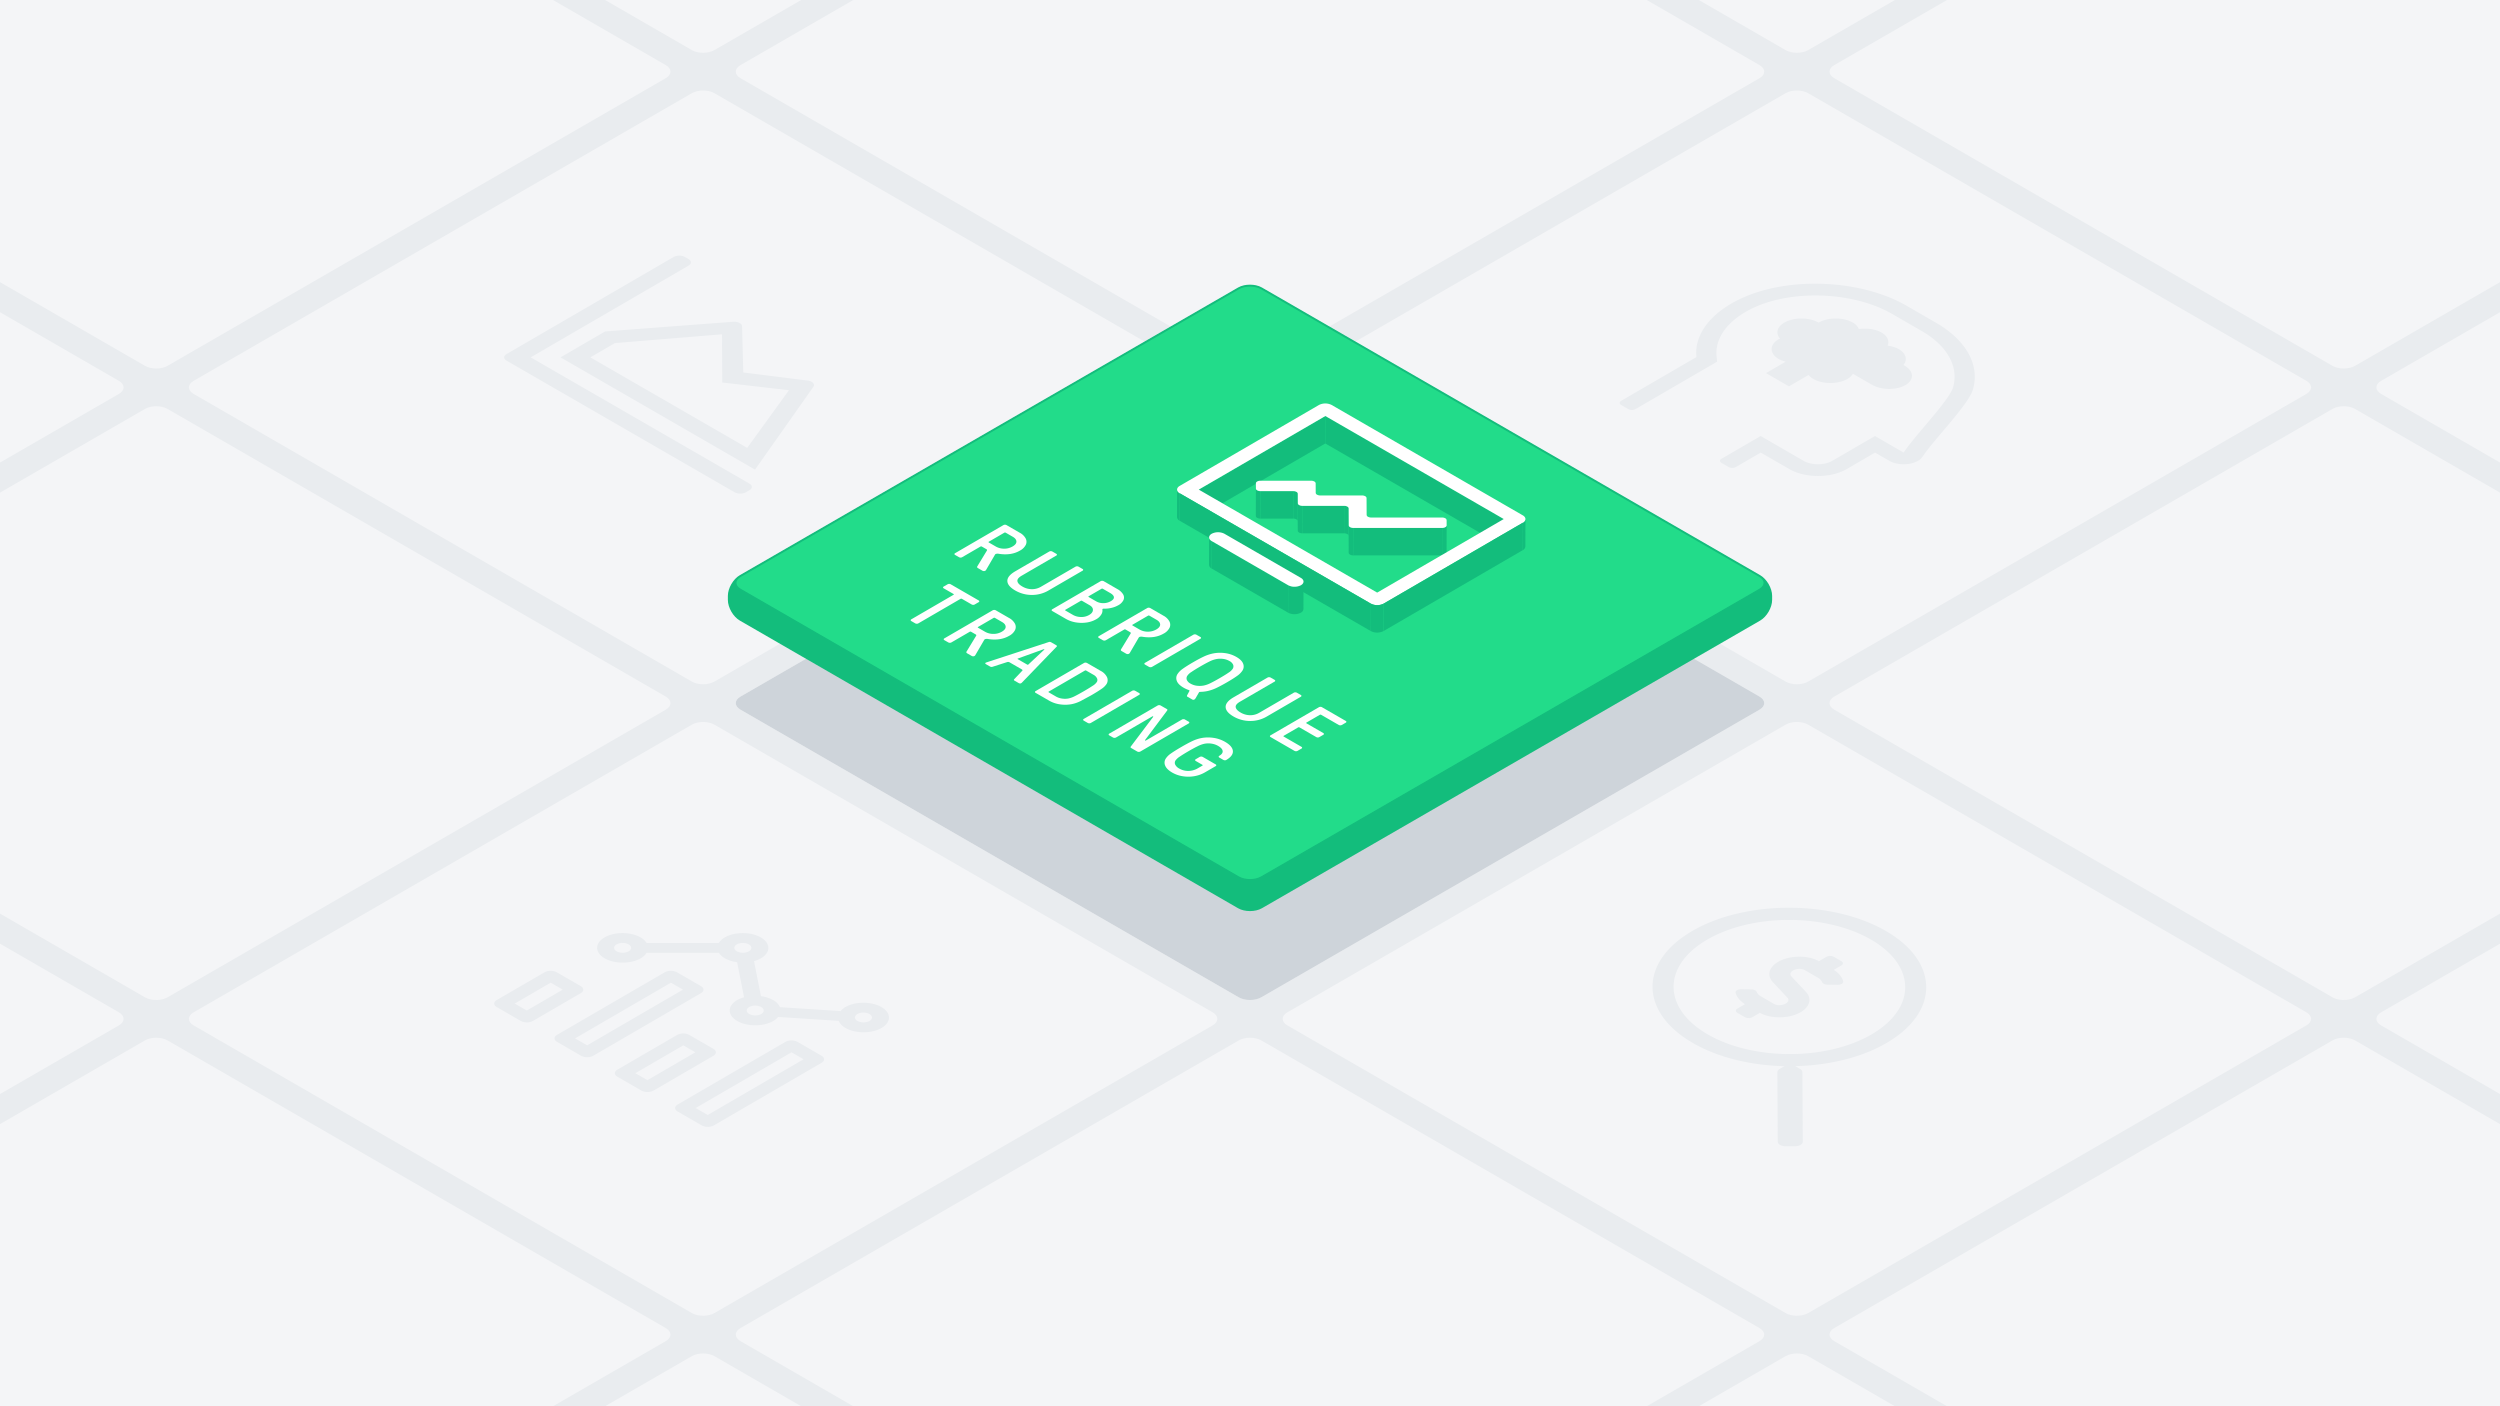 <?xml version="1.0" encoding="UTF-8"?> <svg xmlns="http://www.w3.org/2000/svg" xmlns:xlink="http://www.w3.org/1999/xlink" xmlns:v="https://vecta.io/nano" viewBox="0 0 1920 1080"><style>.A{isolation:isolate}</style><path d="M-20-20h1960v1120H-20z" fill="#e9ecef"></path><g fill="#f4f5f7"><use xlink:href="#A"></use><path d="M531.34 523.453c4.763 2.75 12.557 2.75 17.32 0l382.68-220.94c4.763-2.75 4.763-7.25 0-10L548.66 71.573c-4.763-2.75-12.557-2.75-17.32 0l-382.68 220.94c-4.763 2.75-4.763 7.25 0 10zm-420-242.487c4.763 2.75 12.557 2.75 17.32 0L511.34 60.025c4.763-2.75 4.763-7.25 0-10L128.66-170.914c-4.763-2.75-12.557-2.75-17.32 0l-382.68 220.94c-4.763 2.75-4.763 7.25 0 10zm1260 727.461c4.763 2.75 12.557 2.75 17.32 0l382.68-220.94c4.763-2.75 4.763-7.25 0-10l-382.68-220.94c-4.763-2.75-12.557-2.75-17.32 0l-382.68 220.94c-4.763 2.75-4.763 7.25 0 10zm420 242.488c4.763 2.75 12.557 2.75 17.32 0l382.68-220.941c4.763-2.75 4.763-7.25 0-10l-382.68-220.94c-4.763-2.75-12.557-2.75-17.32 0l-382.68 220.941c-4.763 2.75-4.763 7.25 0 10z"></path><path d="M531.34 1008.428c4.763 2.75 12.557 2.75 17.32 0l382.68-220.941c4.763-2.75 4.763-7.25 0-10l-382.68-220.94c-4.763-2.75-12.557-2.75-17.32 0L148.66 777.488c-4.763 2.75-4.763 7.25 0 10zm-420-242.487c4.763 2.75 12.557 2.75 17.32 0L511.34 545c4.763-2.75 4.763-7.25 0-10L128.66 314.06c-4.763-2.75-12.557-2.75-17.32 0L-271.34 535c-4.763 2.75-4.763 7.25 0 10zm-420-242.488c4.763 2.75 12.557 2.75 17.32 0l382.68-220.94c4.763-2.75 4.763-7.25 0-10l-382.68-220.94c-4.763-2.75-12.557-2.75-17.32 0l-382.68 220.94c-4.763 2.75-4.763 7.25 0 10zm1260 727.462c4.763 2.75 12.557 2.75 17.32 0l382.68-220.941c4.763-2.75 4.763-7.25 0-10L968.66 799.035c-4.763-2.75-12.557-2.75-17.32 0l-382.68 220.94c-4.763 2.75-4.763 7.25 0 10zm420 242.485c4.763 2.75 12.557 2.75 17.32 0l382.68-220.94c4.763-2.75 4.763-7.25 0-10l-382.68-220.94c-4.763-2.75-12.557-2.75-17.32 0l-382.68 220.94c-4.763 2.75-4.763 7.25 0 10zm-1260-242.485c4.763 2.75 12.557 2.75 17.32 0l382.68-220.94c4.763-2.75 4.763-7.25 0-10l-382.68-220.94c-4.763-2.75-12.557-2.75-17.32 0l-382.68 220.94c-4.763 2.75-4.763 7.25 0 10zm-420-242.487c4.763 2.75 12.557 2.75 17.32 0l382.68-220.94c4.763-2.75 4.763-7.25 0-10l-382.68-220.94c-4.763-2.75-12.557-2.75-17.32 0l-382.68 220.94c-4.763 2.75-4.763 7.25 0 10zm840 484.972c4.763 2.75 12.557 2.75 17.32 0l382.68-220.941c4.763-2.75 4.763-7.25 0-10l-382.68-220.94c-4.763-2.75-12.557-2.75-17.32 0l-382.68 220.94c-4.763 2.75-4.763 7.25 0 10zm840-969.947c4.763 2.75 12.557 2.75 17.32 0l382.68-220.94c4.763-2.75 4.763-7.25 0-10l-382.68-220.94c-4.763-2.75-12.557-2.75-17.32 0l-382.68 220.94c-4.763 2.75-4.763 7.25 0 10zm-420-242.487c4.763 2.75 12.557 2.75 17.32 0l382.68-220.941c4.763-2.75 4.763-7.25 0-10L968.66-170.914c-4.763-2.75-12.557-2.75-17.32 0L568.66 50.026c-4.763 2.75-4.763 7.25 0 10zm-420-242.487c4.763 2.75 12.557 2.75 17.32 0l382.68-220.941c4.763-2.75 4.763-7.25 0-10L548.66-413.4c-4.763-2.75-12.557-2.75-17.32 0L148.66-192.461c-4.763 2.75-4.763 7.25 0 10zm1260 727.461c4.763 2.75 12.557 2.75 17.32 0L2191.34 545c4.763-2.75 4.763-7.25 0-10l-382.68-220.94c-4.763-2.75-12.557-2.75-17.32 0L1408.66 535c-4.763 2.75-4.763 7.25 0 10zm420 242.488c4.763 2.75 12.557 2.75 17.32 0l382.68-220.941c4.763-2.75 4.763-7.25 0-10l-382.68-220.94c-4.763-2.75-12.557-2.75-17.32 0l-382.68 220.94c-4.763 2.75-4.763 7.25 0 10zm-420-727.462c4.763 2.75 12.557 2.75 17.32 0l382.68-220.941c4.763-2.75 4.763-7.25 0-10l-382.68-220.939c-4.763-2.75-12.557-2.75-17.32 0l-382.68 220.94c-4.763 2.75-4.763 7.25 0 10zm-420-242.487c4.763 2.75 12.557 2.75 17.32 0l382.68-220.941c4.763-2.75 4.763-7.25 0-10L1388.66-413.4c-4.763-2.75-12.557-2.75-17.32 0L988.66-192.461c-4.763 2.75-4.763 7.25 0 10zm840 484.974c4.763 2.75 12.557 2.75 17.32 0l382.68-220.94c4.763-2.75 4.763-7.25 0-10l-382.68-220.94c-4.763-2.75-12.557-2.75-17.32 0l-382.68 220.94c-4.763 2.75-4.763 7.25 0 10z"></path></g><use xlink:href="#A" fill="#ced4da"></use><use xlink:href="#B" fill="#13bd7c"></use><use xlink:href="#B" fill="none" stroke="#13bd7c" stroke-miterlimit="10" stroke-width="2"></use><use xlink:href="#C" fill="#22dc8a"></use><use xlink:href="#C" fill="none" stroke="#13bd7c" stroke-miterlimit="10"></use><g fill="#e9ecef"><path d="M630.989 810.847c2.56 1.478 2.574 3.874.03 5.352L548.2 864.33a10.182 10.182 0 0 1-9.24 0l-18.522-10.693c-2.56-1.478-2.574-3.875-.03-5.353l82.822-48.131a10.184 10.184 0 0 1 9.241 0zm-87.458 45.462l73.625-42.786-9.264-5.349-73.625 42.786 9.264 5.349m4.328-50.809c2.56 1.478 2.58 3.87.036 5.349l-46.013 26.74a10.184 10.184 0 0 1-9.241 0l-18.528-10.7c-2.554-1.474-2.567-3.87-.024-5.348l46.014-26.74a10.161 10.161 0 0 1 9.227 0zm-50.642 24.067l36.815-21.395-9.264-5.348-36.815 21.395 9.264 5.348m-51.184-72.199c2.554 1.474 2.567 3.87.023 5.348l-36.809 21.392a10.182 10.182 0 0 1-9.234 0l-18.529-10.7c-2.56-1.478-2.567-3.87-.023-5.348l36.809-21.392a10.169 10.169 0 0 1 9.234 0zm-41.451 18.719l27.611-16.047-9.264-5.348-27.612 16.046 9.265 5.349m133.778-18.719c2.56 1.478 2.567 3.87.024 5.348l-82.823 48.131a10.166 10.166 0 0 1-9.234 0l-18.528-10.7c-2.56-1.478-2.567-3.871-.024-5.349l82.825-48.124a10.169 10.169 0 0 1 9.234 0zm-87.46 45.458l73.625-42.786-9.258-5.345-73.625 42.786 9.258 5.345m193.238-18.808l-46.55-3a13.493 13.493 0 0 1-3.68 3.093c-7.624 4.43-20.027 4.427-27.7 0s-7.714-11.612-.09-16.042a23.193 23.193 0 0 1 5.321-2.146l-5.319-26.953a25.967 25.967 0 0 1-9.417-2.99 12.617 12.617 0 0 1-4.574-4.243H496.6a12.374 12.374 0 0 1-4.526 4.242c-7.619 4.428-20.022 4.431-27.7 0s-7.709-11.616-.09-16.043 20.027-4.434 27.7 0a12.634 12.634 0 0 1 4.574 4.243h55.525a12.476 12.476 0 0 1 4.533-4.239c7.624-4.431 20.021-4.431 27.695 0s7.715 11.612.091 16.042a22.8 22.8 0 0 1-5.315 2.142l5.319 26.954a25.959 25.959 0 0 1 9.41 2.993 11.586 11.586 0 0 1 5.2 5.441l46.556 3a13.446 13.446 0 0 1 3.674-3.089c7.625-4.431 20.028-4.427 27.7 0s7.721 11.615.1 16.046-20.035 4.431-27.709 0a11.616 11.616 0 0 1-5.199-5.451zm-68.728-5.26a10.191 10.191 0 0 0 9.234 0c2.538-1.475 2.524-3.878-.03-5.352a10.191 10.191 0 0 0-9.234 0c-2.537 1.475-2.524 3.871.03 5.345m92.328 0a10.188 10.188 0 0 0-9.228 0c-2.537 1.474-2.524 3.878.024 5.349a10.206 10.206 0 0 0 9.24 0c2.538-1.475 2.518-3.875-.036-5.349m-194.16-48.13a10.189 10.189 0 0 0 9.227 0c2.538-1.475 2.53-3.874-.024-5.349a10.206 10.206 0 0 0-9.24 0c-2.531 1.471-2.517 3.874.037 5.349m92.327 0a10.191 10.191 0 0 0 9.234 0c2.538-1.475 2.524-3.871-.03-5.345a10.173 10.173 0 0 0-9.227 0c-2.538 1.474-2.53 3.874.023 5.348M1476.487 350.8a10.273 10.273 0 0 1-3.483 3.126c-6.032 3.513-15.858 3.52-21.949.011l-11.007-6.355-21.878 12.714c-12.083 7.022-31.741 7.018-43.9 0l-22.021-12.714-19.141 11.118a6.046 6.046 0 0 1-5.492 0l-5.5-3.178c-1.52-.877-1.527-2.3-.017-3.177l30.079-17.48 33.034 19.072c6.078 3.509 15.91 3.5 21.949 0l32.813-19.069L1462 347.581c3.679-5.577 9.786-12.794 16.247-20.432 8.85-10.462 19.876-23.482 21.656-29.5 4.651-15.855-4.3-32.044-24-43.424l-22.734-13.125c-30.742-17.749-80.247-19-110.334-2.805-16.9 9.094-25.878 22.095-24.486 35.458l.4 4.007-62.717 36.44a6.048 6.048 0 0 1-5.486 0l-5.5-3.178c-1.52-.877-1.528-2.3-.018-3.177l57.831-33.608c-1.682-16.035 9.106-31.639 29.4-42.543 37.084-19.961 95.881-17.723 131.852 3.045l22.736 13.126c23.284 13.444 33.854 32.583 28.341 51.312-3.497 11.855-29.798 38.101-38.701 51.623z"></path><path d="M1437.559 295.451l-14.5-8.371a11.739 11.739 0 0 1-4.184 3.918c-7.25 4.214-19.042 4.217-26.34 0a12.777 12.777 0 0 1-3.524-3.056l-15.1 8.777-17.615-10.17 15.1-8.777a22.806 22.806 0 0 1-5.287-2.031c-7.3-4.214-7.33-11.044-.08-15.257.3-.174.7-.233 1.016-.391-3.421-4.033-2.462-8.976 3.3-12.323 7.25-4.213 19.042-4.217 26.339 0 7.251-4.213 19.043-4.21 26.341 0a10.6 10.6 0 0 1 4.584 4.946c6.06-.829 12.658-.062 17.408 2.68s6.095 6.562 4.69 10.078a24.463 24.463 0 0 1 8.548 2.636c5.536 3.225 6.964 8.113 3.569 12.2l.894.516c7.3 4.214 7.577 10.9.631 14.937s-18.492 3.901-25.79-.312zm-812.849 1.588l-44.864 63.632L430.5 274.447l34.234-19.894 98.4-7.443a9.092 9.092 0 0 1 4.993 1.01 3.06 3.06 0 0 1 1.786 2.492l.918 35.443 49.413 6.218a8.051 8.051 0 0 1 3.072.954c1.66.956 2.326 2.436 1.394 3.812zM472.233 263.5L453.4 274.447l120.447 69.54 32.06-44.3-51.207-5.921-.2-37.02-82.267 6.754m103.372 107.95c2.369 1.367 2.388 3.605.035 4.972l-2.855 1.659a9.5 9.5 0 0 1-8.591 0L389.005 276.936c-2.368-1.368-2.381-3.609-.028-4.977l128.4-74.616a9.51 9.51 0 0 1 8.592 0L528.84 199c2.368 1.368 2.375 3.6.021 4.973l-121.268 70.475z"></path></g><g class="A"><g fill="#13bd7c"><path d="M1017.878 319.505l-.059 21.086-97.235 56.506.06-21.086 97.234-56.506z"></path><path d="M964.538 375.2l-.06 21.086-.016-3.992.06-21.086.016 3.992zm28.706 1.994l-.06 21.086h-25.252l.06-21.086h25.252z"></path><path d="M967.992 377.194l-.06 21.086a4.947 4.947 0 0 1-2.429-.586 1.758 1.758 0 0 1-1.025-1.408l.06-21.086a1.758 1.758 0 0 0 1.025 1.408 4.947 4.947 0 0 0 2.429.586zm-64.053 19.884l.06-21.087a3.449 3.449 0 0 0 2.03 2.848l-.06 21.086a3.451 3.451 0 0 1-2.03-2.847zm92.761-17.89l-.06 21.087a1.758 1.758 0 0 0-1.025-1.408 4.947 4.947 0 0 0-2.429-.587l.06-21.086a4.947 4.947 0 0 1 2.429.587 1.758 1.758 0 0 1 1.025 1.407z"></path><path d="M996.733 386.498l-.06 21.086-.035-7.309.06-21.087.035 7.31zm35.592 1.994l-.06 21.086-32.132.004.06-21.086 32.132-.004z"></path><path d="M1000.193 388.5l-.06 21.086a4.969 4.969 0 0 1-2.434-.59 1.757 1.757 0 0 1-1.026-1.408l.06-21.086a1.757 1.757 0 0 0 1.026 1.408 4.969 4.969 0 0 0 2.434.59zm35.586 1.987l-.06 21.086a1.741 1.741 0 0 0-1.021-1.4 4.973 4.973 0 0 0-2.433-.59l.06-21.086a4.973 4.973 0 0 1 2.433.59 1.743 1.743 0 0 1 1.021 1.4zm119.12 8.127l-.059 21.086-137.021-79.109.059-21.086 137.021 79.109zm16.643.016l-.06 21.086a3.421 3.421 0 0 1-2 2.8l.06-21.086a3.421 3.421 0 0 0 2-2.8z"></path><path d="M1035.845 403.451l-.06 21.086-.066-12.964.06-21.086.066 12.964zm75.183 0l-.059 21.086c0 1.094-1.548 1.994-3.432 1.994l.06-21.086c1.884 0 3.431-.9 3.431-1.994z"></path><path d="M1107.597 405.445l-.06 21.086-68.291.004.06-21.086 68.291-.004z"></path><path d="M1039.306 405.449l-.06 21.086a4.98 4.98 0 0 1-2.434-.59 1.76 1.76 0 0 1-1.027-1.408l.06-21.086a1.758 1.758 0 0 0 1.026 1.408 4.987 4.987 0 0 0 2.435.59z"></path></g><g fill="#fff"><path d="M1169.514 395.787c2.694 1.555 2.7 4.1.032 5.647l-106.959 62.157a10.776 10.776 0 0 1-9.755 0l-146.8-84.756c-2.694-1.556-2.708-4.1-.032-5.655l106.959-62.157a10.794 10.794 0 0 1 9.756 0zm-111.849 59.333l97.234-56.506-137.021-79.109-97.234 56.506 137.021 79.109m52.32-57.069a1.747 1.747 0 0 1 1.021 1.411l.022 3.989c0 1.094-1.547 1.994-3.431 1.994h-68.291a4.987 4.987 0 0 1-2.435-.59 1.758 1.758 0 0 1-1.026-1.408l-.066-12.964a1.743 1.743 0 0 0-1.021-1.405 4.973 4.973 0 0 0-2.433-.59h-32.132a4.969 4.969 0 0 1-2.434-.59 1.757 1.757 0 0 1-1.026-1.408l-.035-7.31a1.758 1.758 0 0 0-1.025-1.407 4.947 4.947 0 0 0-2.429-.587h-25.252a4.947 4.947 0 0 1-2.429-.586 1.758 1.758 0 0 1-1.025-1.408l-.016-3.992c-.013-1.1 1.541-2 3.431-1.994h39.024a4.94 4.94 0 0 1 2.428.586 1.757 1.757 0 0 1 1.026 1.408l.035 7.31a1.758 1.758 0 0 0 1.026 1.408 4.969 4.969 0 0 0 2.434.589h32.131a4.966 4.966 0 0 1 2.434.589 1.745 1.745 0 0 1 1.021 1.4l.072 12.961a1.749 1.749 0 0 0 1.022 1.41 4.959 4.959 0 0 0 2.439.587h54.5a4.974 4.974 0 0 1 2.44.597z"></path></g><g fill="#13bd7c"><g><path d="M1169.546 401.434l-.06 21.086-106.958 62.157.059-21.086 106.959-62.157zm-116.714 62.161l-.06 21.086-146.803-84.756.06-21.086 146.803 84.756z"></path><path d="M1062.587 463.591l-.059 21.086a10.778 10.778 0 0 1-9.756 0l.06-21.086a10.776 10.776 0 0 0 9.755 0z"></path></g><g><path d="M928.538 433.8l.06-21.086a3.45 3.45 0 0 0 2.031 2.848l-.06 21.086a3.45 3.45 0 0 1-2.031-2.848z"></path><path d="M989.349 449.466l-.06 21.086-58.72-33.902.06-21.086 58.72 33.902z"></path><path d="M1001.1 446.662l-.06 21.086a3.425 3.425 0 0 1-2 2.808 10.791 10.791 0 0 1-9.756 0l.06-21.086a10.789 10.789 0 0 0 9.755 0 3.424 3.424 0 0 0 2.001-2.808z"></path></g></g><path d="M999.073,443.815c2.694,1.556,2.708,4.1.031,5.655a10.789,10.789,0,0,1-9.755,0l-58.72-33.9c-2.694-1.555-2.709-4.1-.038-5.651a10.8,10.8,0,0,1,9.762,0Z" fill="#fff"></path></g><g fill="#fff"><path d="M831.41 436.977a.7.7 0 0 1 .008 1.312l-26.052 15.139a24.868 24.868 0 0 1-13.013 3.487 25.344 25.344 0 0 1-12.607-3.391q-6.015-3.472-6.093-7.339c-.06-2.577 2.007-5.08 6.175-7.5l26.051-15.14a2.617 2.617 0 0 1 2.266 0l3.122 1.8a.749.749 0 0 1 .449.656.739.739 0 0 1-.442.656l-26.616 15.467q-3.606 2.1-3.285 4.21.321 2.11 3.727 4.077a14.657 14.657 0 0 0 7.336 2.083 13.58 13.58 0 0 0 6.977-1.851l26.616-15.467a2.581 2.581 0 0 1 2.266 0zm-67.371-10.812l-6.726 11.535a1.774 1.774 0 0 1-.671.657 2.09 2.09 0 0 1-1 .247 2.189 2.189 0 0 1-1.154-.314l-3.461-2c-.606-.35-.761-.785-.465-1.312l7.4-12.187c.221-.394.085-.73-.406-1.013l-3.467-2a1.045 1.045 0 0 0-1.12 0l-14.1 8.195a2.583 2.583 0 0 1-2.259 0l-3.122-1.8a.7.7 0 0 1-.014-1.308l37.215-21.627a2.581 2.581 0 0 1 2.266 0l10.215 5.9a10.931 10.931 0 0 1 4.518 4.343 5.488 5.488 0 0 1 .142 4.917 10.426 10.426 0 0 1-4.582 4.5q-6.651 3.864-16 2.455a4.643 4.643 0 0 0-2.545.1 1.833 1.833 0 0 0-.664.712zm7.094-4.781a12.552 12.552 0 0 0 6.551-1.707q2.988-1.736 2.926-3.8-.079-2.062-2.8-3.635l-5.395-3.115a1.047 1.047 0 0 0-1.126 0l-11.836 6.879c-.381.221-.38.435 0 .652l5.4 3.115a12.629 12.629 0 0 0 6.284 1.607m227.922 112.388a.751.751 0 0 1 .449.657.741.741 0 0 1-.442.656l-26.051 15.139A24.884 24.884 0 0 1 960 553.707a25.391 25.391 0 0 1-12.607-3.391q-6.014-3.473-6.093-7.339c-.059-2.577 2.008-5.08 6.175-7.5l26.052-15.139a2.579 2.579 0 0 1 2.265 0l3.116 1.8a.7.7 0 0 1 .007 1.312L952.3 538.915q-3.606 2.1-3.285 4.209c.224 1.408 1.46 2.769 3.733 4.081a14.681 14.681 0 0 0 7.336 2.083 13.552 13.552 0 0 0 6.971-1.855l26.616-15.467a2.617 2.617 0 0 1 2.266 0z"></path><g class="A"><path d="M927.028 530.79a28.013 28.013 0 0 1-5.145.557c-.528 0-.865.11-1.017.324l-2.577 4.457a3.476 3.476 0 0 1-1.006 1.117 1.72 1.72 0 0 1-1.808-.133l-3.467-2c-.262-.152-.409-.31-.423-.472a1.442 1.442 0 0 1 .137-.671l1.782-3.344a.4.4 0 0 0-.22-.523 2.073 2.073 0 0 0-.459-.2 22.052 22.052 0 0 1-3.854-1.769q-4.089-2.361-5.151-5.128a5.754 5.754 0 0 1 .5-5.323 14.882 14.882 0 0 1 4.082-4.08q2.852-2.046 7.7-4.866 4.848-2.82 8.369-4.472a31.794 31.794 0 0 1 7.032-2.377 27.642 27.642 0 0 1 9.187-.31 23.427 23.427 0 0 1 8.876 2.964q4.089 2.361 5.145 5.131a5.738 5.738 0 0 1-.5 5.323 14.877 14.877 0 0 1-4.081 4.08q-2.842 2.052-7.692 4.862-4.85 2.81-8.376 4.476a31.77 31.77 0 0 1-7.034 2.377zm2.74-6.193q2.989-1.482 7.106-3.87 4.117-2.388 6.652-4.125a10.411 10.411 0 0 0 3.267-3.082 3.466 3.466 0 0 0 .231-3.063 6.1 6.1 0 0 0-2.816-2.8 12.915 12.915 0 0 0-4.846-1.621 16.7 16.7 0 0 0-5.281.147 20.507 20.507 0 0 0-5.31 1.9q-2.989 1.471-7.106 3.863-4.117 2.392-6.652 4.133a10.113 10.113 0 0 0-3.26 3.078 3.446 3.446 0 0 0-.244 3.063 6.084 6.084 0 0 0 2.816 2.8 12.9 12.9 0 0 0 4.846 1.622 16.91 16.91 0 0 0 5.294-.147 20.885 20.885 0 0 0 5.3-1.9m-7.833-35.356a.773.773 0 0 1 .456.66.761.761 0 0 1-.448.653l-37.216 21.627a2.557 2.557 0 0 1-2.259 0l-3.122-1.8a.755.755 0 0 1-.456-.653.741.741 0 0 1 .442-.656l37.216-21.627a2.615 2.615 0 0 1 2.265 0zm-47.509.661l-6.723 11.53a1.858 1.858 0 0 1-.678.652 2.039 2.039 0 0 1-.991.251 2.2 2.2 0 0 1-1.154-.313l-3.467-2c-.6-.346-.761-.785-.459-1.309l7.4-12.19c.227-.391.085-.73-.406-1.014l-3.461-2a1.053 1.053 0 0 0-1.126 0l-14.1 8.194a2.164 2.164 0 0 1-1.125.262A2.2 2.2 0 0 1 847 491.7l-3.122-1.8a.768.768 0 0 1-.462-.656.759.759 0 0 1 .448-.653l37.216-21.627a2.579 2.579 0 0 1 2.265 0l10.216 5.9a10.945 10.945 0 0 1 4.517 4.342 5.509 5.509 0 0 1 .142 4.918 10.484 10.484 0 0 1-4.588 4.5q-6.651 3.865-15.992 2.459a4.608 4.608 0 0 0-2.545.1 1.843 1.843 0 0 0-.672.717zm7.094-4.781a12.62 12.62 0 0 0 6.552-1.707q2.988-1.737 2.925-3.8-.078-2.062-2.8-3.634l-5.395-3.115a1.057 1.057 0 0 0-1.133 0l-11.836 6.878c-.381.222-.373.439 0 .657l5.395 3.114a12.632 12.632 0 0 0 6.284 1.608"></path></g><path d="M845.691 472.073a10.23 10.23 0 0 1-3.652 3.439 20.746 20.746 0 0 1-7.622 2.588 26.579 26.579 0 0 1-8.319-.129 22.618 22.618 0 0 1-7.48-2.658l-10.5-6.06a.768.768 0 0 1-.462-.656.758.758 0 0 1 .448-.652l37.216-21.628a2.587 2.587 0 0 1 2.265 0l10.5 6.06a11.664 11.664 0 0 1 4.439 4.033 4.76 4.76 0 0 1 .305 4.424 9.258 9.258 0 0 1-4.114 4.062 18.884 18.884 0 0 1-5.1 1.95 21.676 21.676 0 0 1-5.743.608 1.5 1.5 0 0 0-.96.159.5.5 0 0 0-.277.56 5.431 5.431 0 0 1-.944 3.9zm-15.518 1.784a11.752 11.752 0 0 0 6.3-1.555c1.877-1.092 2.837-2.367 2.893-3.819s-.817-2.691-2.6-3.72l-5.676-3.277a1.067 1.067 0 0 0-1.133 0l-11.672 6.783c-.374.217-.373.439 0 .656l5.676 3.277a12.747 12.747 0 0 0 6.2 1.655m15.744-21.642l-9.75 5.666c-.38.221-.373.439 0 .656l5.676 3.277a10.769 10.769 0 0 0 5.608 1.408 11.382 11.382 0 0 0 5.7-1.537c1.694-.984 2.477-2.016 2.337-3.1s-1.062-2.112-2.766-3.1l-5.676-3.277a1.059 1.059 0 0 0-1.133 0m187.667 101.484a.7.7 0 0 1 0 1.309l-3.1 1.8a2.583 2.583 0 0 1-2.259 0l-13.51-7.8a1.059 1.059 0 0 0-1.133 0l-10.149 5.9c-.374.218-.367.435.01.653L1016.31 563a.752.752 0 0 1 .45.656.743.743 0 0 1-.442.657l-3.1 1.8a2.221 2.221 0 0 1-1.138.262 2.251 2.251 0 0 1-1.128-.262l-12.884-7.439a1.067 1.067 0 0 0-1.133 0l-10.992 6.389c-.375.217-.373.438 0 .656l13.619 7.862a.784.784 0 0 1 .462.657.771.771 0 0 1-.455.656l-3.1 1.8a2.553 2.553 0 0 1-2.259 0l-18.445-10.65a.751.751 0 0 1-.455-.652.743.743 0 0 1 .448-.653l37.215-21.627a2.183 2.183 0 0 1 1.125-.262 2.224 2.224 0 0 1 1.134.258zm-281.92-92.545a.778.778 0 0 1 .455.653.754.754 0 0 1-.454.656l-3.1 1.8a2.2 2.2 0 0 1-1.131.265 2.262 2.262 0 0 1-1.128-.261l-7.5-4.328a1.066 1.066 0 0 0-1.132 0l-32.42 18.84a2.2 2.2 0 0 1-1.132.266 2.271 2.271 0 0 1-1.127-.262l-3.123-1.8a.781.781 0 0 1-.461-.657.77.77 0 0 1 .454-.656l32.42-18.84c.374-.218.373-.439 0-.656l-7.546-4.357a.782.782 0 0 1-.462-.656.772.772 0 0 1 .454-.657l3.1-1.8a2.544 2.544 0 0 1 2.265 0zm4.129 30.471l-6.725 11.534a1.75 1.75 0 0 1-.671.656 2.016 2.016 0 0 1-.991.243 2.162 2.162 0 0 1-1.16-.309l-3.461-2c-.606-.35-.761-.785-.465-1.313l7.4-12.186c.221-.395.092-.734-.4-1.018l-3.46-2a1.059 1.059 0 0 0-1.133 0l-14.095 8.191a2.579 2.579 0 0 1-2.265 0l-3.122-1.8a.763.763 0 0 1-.456-.653.754.754 0 0 1 .448-.66l37.209-21.623a2.581 2.581 0 0 1 2.266 0l10.215 5.9a10.937 10.937 0 0 1 4.524 4.339 5.5 5.5 0 0 1 .142 4.917 10.455 10.455 0 0 1-4.582 4.5q-6.66 3.87-16 2.458a4.608 4.608 0 0 0-2.539.1 1.86 1.86 0 0 0-.679.724zm7.1-4.785a12.562 12.562 0 0 0 6.558-1.7c1.992-1.158 2.958-2.422 2.912-3.8s-.975-2.591-2.788-3.638l-5.389-3.111a1.057 1.057 0 0 0-1.133 0l-11.837 6.878c-.375.218-.38.435 0 .656l5.389 3.111a12.592 12.592 0 0 0 6.29 1.6m22.101 37.257a3.5 3.5 0 0 1-.792.66 1.6 1.6 0 0 1-.814.147 1.968 1.968 0 0 1-.937-.247l-3.294-1.9c-.53-.306-.609-.675-.236-1.113l6.131-6.455c.228-.177.3-.361.232-.557a1.161 1.161 0 0 0-.518-.527l-9.418-5.437a2.373 2.373 0 0 0-1.872-.162l-11.123 3.572a2.387 2.387 0 0 1-1.922-.133l-3.3-1.9a.715.715 0 0 1-.423-.538.459.459 0 0 1 .246-.475 5.737 5.737 0 0 1 1.136-.461l47.261-15.431a1.968 1.968 0 0 1 .985-.151 2.326 2.326 0 0 1 .937.284l3.972 2.293a.984.984 0 0 1 .486.538.542.542 0 0 1-.251.575zm3.823-13.724a.8.8 0 0 0 1.075-.1l12.041-11.272c.19-.155.228-.266.119-.328l-.115-.067q-.114-.066-.572.067l-19.421 7.011-.274.1c-.266.154-.233.328.112.527l7.035 4.062m86.107 21.951a.767.767 0 0 1 .455.652.75.75 0 0 1-.448.66l-37.209 21.624a2.22 2.22 0 0 1-1.137.261 2.246 2.246 0 0 1-1.128-.261l-3.122-1.8a.77.77 0 0 1-.456-.652.753.753 0 0 1 .448-.66l37.209-21.624a2.226 2.226 0 0 1 1.138-.261 2.249 2.249 0 0 1 1.128.261zm65.943 37.418q5.727 3.308 6 7.059.273 3.751-5.135 6.9a1.935 1.935 0 0 1-1.043.214 2.257 2.257 0 0 1-1.1-.276l-3.18-1.836a.779.779 0 0 1-.461-.656.769.769 0 0 1 .454-.656q2.874-1.671 2.607-3.72-.267-2.049-3.5-3.914a14.4 14.4 0 0 0-5.044-1.737 15.985 15.985 0 0 0-5.491.1 22.2 22.2 0 0 0-5.3 1.965q-3.056 1.509-7 3.8-3.944 2.291-6.539 4.066a11.514 11.514 0 0 0-3.374 3.078 3.272 3.272 0 0 0-.148 3.178 7.1 7.1 0 0 0 3.071 2.949 13.54 13.54 0 0 0 7.024 1.835 14.568 14.568 0 0 0 7.281-2.064l3.438-2c.374-.217.373-.439 0-.656l-5.108-2.949a.749.749 0 0 1-.449-.656.732.732 0 0 1 .441-.656l3.1-1.8a2.617 2.617 0 0 1 2.266 0l9.992 5.769a.7.7 0 0 1 0 1.309l-8.234 4.784a24.231 24.231 0 0 1-8.326 2.968 26.776 26.776 0 0 1-8.878 0 23.431 23.431 0 0 1-7.907-2.765q-4.2-2.427-5.407-5.245a5.724 5.724 0 0 1 .314-5.4 14.184 14.184 0 0 1 4.05-4.033q2.814-2 7.832-4.913 5.018-2.913 8.463-4.557a30.122 30.122 0 0 1 6.943-2.355 27.655 27.655 0 0 1 9.328-.2 24.74 24.74 0 0 1 9.02 3.07zm-27.923-15.467a.78.78 0 0 1 .462.656.771.771 0 0 1-.454.656L875.729 577.2a2.555 2.555 0 0 1-2.266 0l-4.7-2.717c-.307-.177-.479-.35-.512-.523a1.011 1.011 0 0 1 .276-.723l16.954-22.478c.227-.3.264-.5.111-.59a.653.653 0 0 0-.674.066l-27.858 16.187a2.587 2.587 0 0 1-2.265 0l-2.893-1.67a.784.784 0 0 1-.462-.656.771.771 0 0 1 .455-.657l37.205-21.623a2.544 2.544 0 0 1 2.265 0l4.712 2.72c.3.174.473.347.512.524a1.05 1.05 0 0 1-.282.719l-16.726 22.345c-.234.306-.264.5-.111.59a.645.645 0 0 0 .674-.066l27.625-16.054a2.22 2.22 0 0 1 1.137-.261 2.246 2.246 0 0 1 1.128.261z"></path><path d="M845.873 529.135q-2.873 2-7.725 4.815l-8.286 4.49a27.654 27.654 0 0 1-6.548 2.3 27.106 27.106 0 0 1-9.105.225 23.018 23.018 0 0 1-8.391-2.816l-10.5-6.06a.781.781 0 0 1-.461-.656.77.77 0 0 1 .454-.657l37.209-21.623a2.555 2.555 0 0 1 2.266 0l10.5 6.06a10.981 10.981 0 0 1 4.9 4.847 5.624 5.624 0 0 1-.365 5.279 13.5 13.5 0 0 1-3.948 3.796zm-20.334 5.471q2.931-1.471 7.048-3.867 4.117-2.396 6.653-4.1a9.729 9.729 0 0 0 3.159-2.916 3 3 0 0 0 .035-2.92 6.14 6.14 0 0 0-2.5-2.488l-5.676-3.277a1.066 1.066 0 0 0-1.132 0L805.492 531.1c-.374.218-.373.439 0 .657l5.676 3.277a12.784 12.784 0 0 0 4.31 1.437 14.362 14.362 0 0 0 5.04-.029 19.056 19.056 0 0 0 5.017-1.836"></path></g><path d="M1384.532 876.813c.011 1.947-2.7 3.521-6.051 3.517h-7.081a8.768 8.768 0 0 1-4.3-1.031 3.078 3.078 0 0 1-1.794-2.486l-.294-53.387a3.079 3.079 0 0 1 1.768-2.484l3.628-2.109c-25.472-.6-50.693-6.5-70.224-17.771-41.181-23.776-41.392-62.308-.485-86.081s107.429-23.776 148.611 0 41.4 62.3.484 86.08c-19.4 11.273-44.553 17.171-70.062 17.75l3.7 2.134a3.051 3.051 0 0 1 1.8 2.481zm-72.942-82.375c34.873 20.134 91.091 20.133 125.738 0s34.463-52.705-.4-72.836-91.1-20.137-125.751 0-34.456 52.7.417 72.836m75.428-32.587c4.674 5.006 2.979 11.383-4.132 15.516-8.734 5.076-22.651 5.256-31.339.5l-5.741 3.336a6.3 6.3 0 0 1-5.721 0l-5.733-3.31c-1.584-.915-1.592-2.4-.019-3.311l5.8-3.369c-3.839-2.458-6.37-5.544-7.2-8.839-.352-1.416 1.659-2.665 4.122-2.632l8.2.114a5.57 5.57 0 0 1 2.686.672 2.685 2.685 0 0 1 1.2 1.27 7.269 7.269 0 0 0 3.271 3.425l10.075 5.817c2.331 1.345 6.345 1.216 8.933-.288 2.119-1.231 2.681-3.059 1.382-4.449l-11.32-12.106c-4.673-5-2.979-11.383 4.132-15.515 8.735-5.076 22.658-5.253 31.346-.494l5.741-3.336a6.3 6.3 0 0 1 5.714 0l5.734 3.31c1.583.914 1.591 2.4.019 3.31l-5.8 3.37c3.838 2.458 6.37 5.544 7.2 8.843.358 1.412-1.652 2.661-4.115 2.628l-8.2-.11a5.553 5.553 0 0 1-2.687-.671 2.712 2.712 0 0 1-1.207-1.276 7.271 7.271 0 0 0-3.277-3.42l-10.075-5.817c-2.33-1.346-6.332-1.217-8.921.287-2.118 1.231-2.693 3.06-1.394 4.449z" fill="#e9ecef"></path><defs><path id="A" d="M951.34,765.94c4.763,2.75,12.557,2.75,17.32,0L1351.34,545c4.763-2.75,4.763-7.25,0-10L968.66,314.06c-4.763-2.75-12.557-2.75-17.32,0L568.66,535c-4.763,2.75-4.763,7.25,0,10Z"></path><path id="B" d="M951.34,696.658c4.763,2.75,12.557,2.75,17.32,0l382.68-220.94c4.763-2.75,8.66-9.5,8.66-15v-3.094c0-5.5-3.9-12.25-8.66-15L968.66,221.684c-4.763-2.75-12.557-2.75-17.32,0L568.66,442.624c-4.763,2.75-8.66,9.5-8.66,15v3.094c0,5.5,3.9,12.25,8.66,15Z"></path><path id="C" d="M951.34,673.564c4.763,2.75,12.557,2.75,17.32,0l382.68-220.94c4.763-2.75,4.763-7.25,0-10L968.66,221.684c-4.763-2.75-12.557-2.75-17.32,0L568.66,442.624c-4.763,2.75-4.763,7.25,0,10Z"></path></defs></svg> 